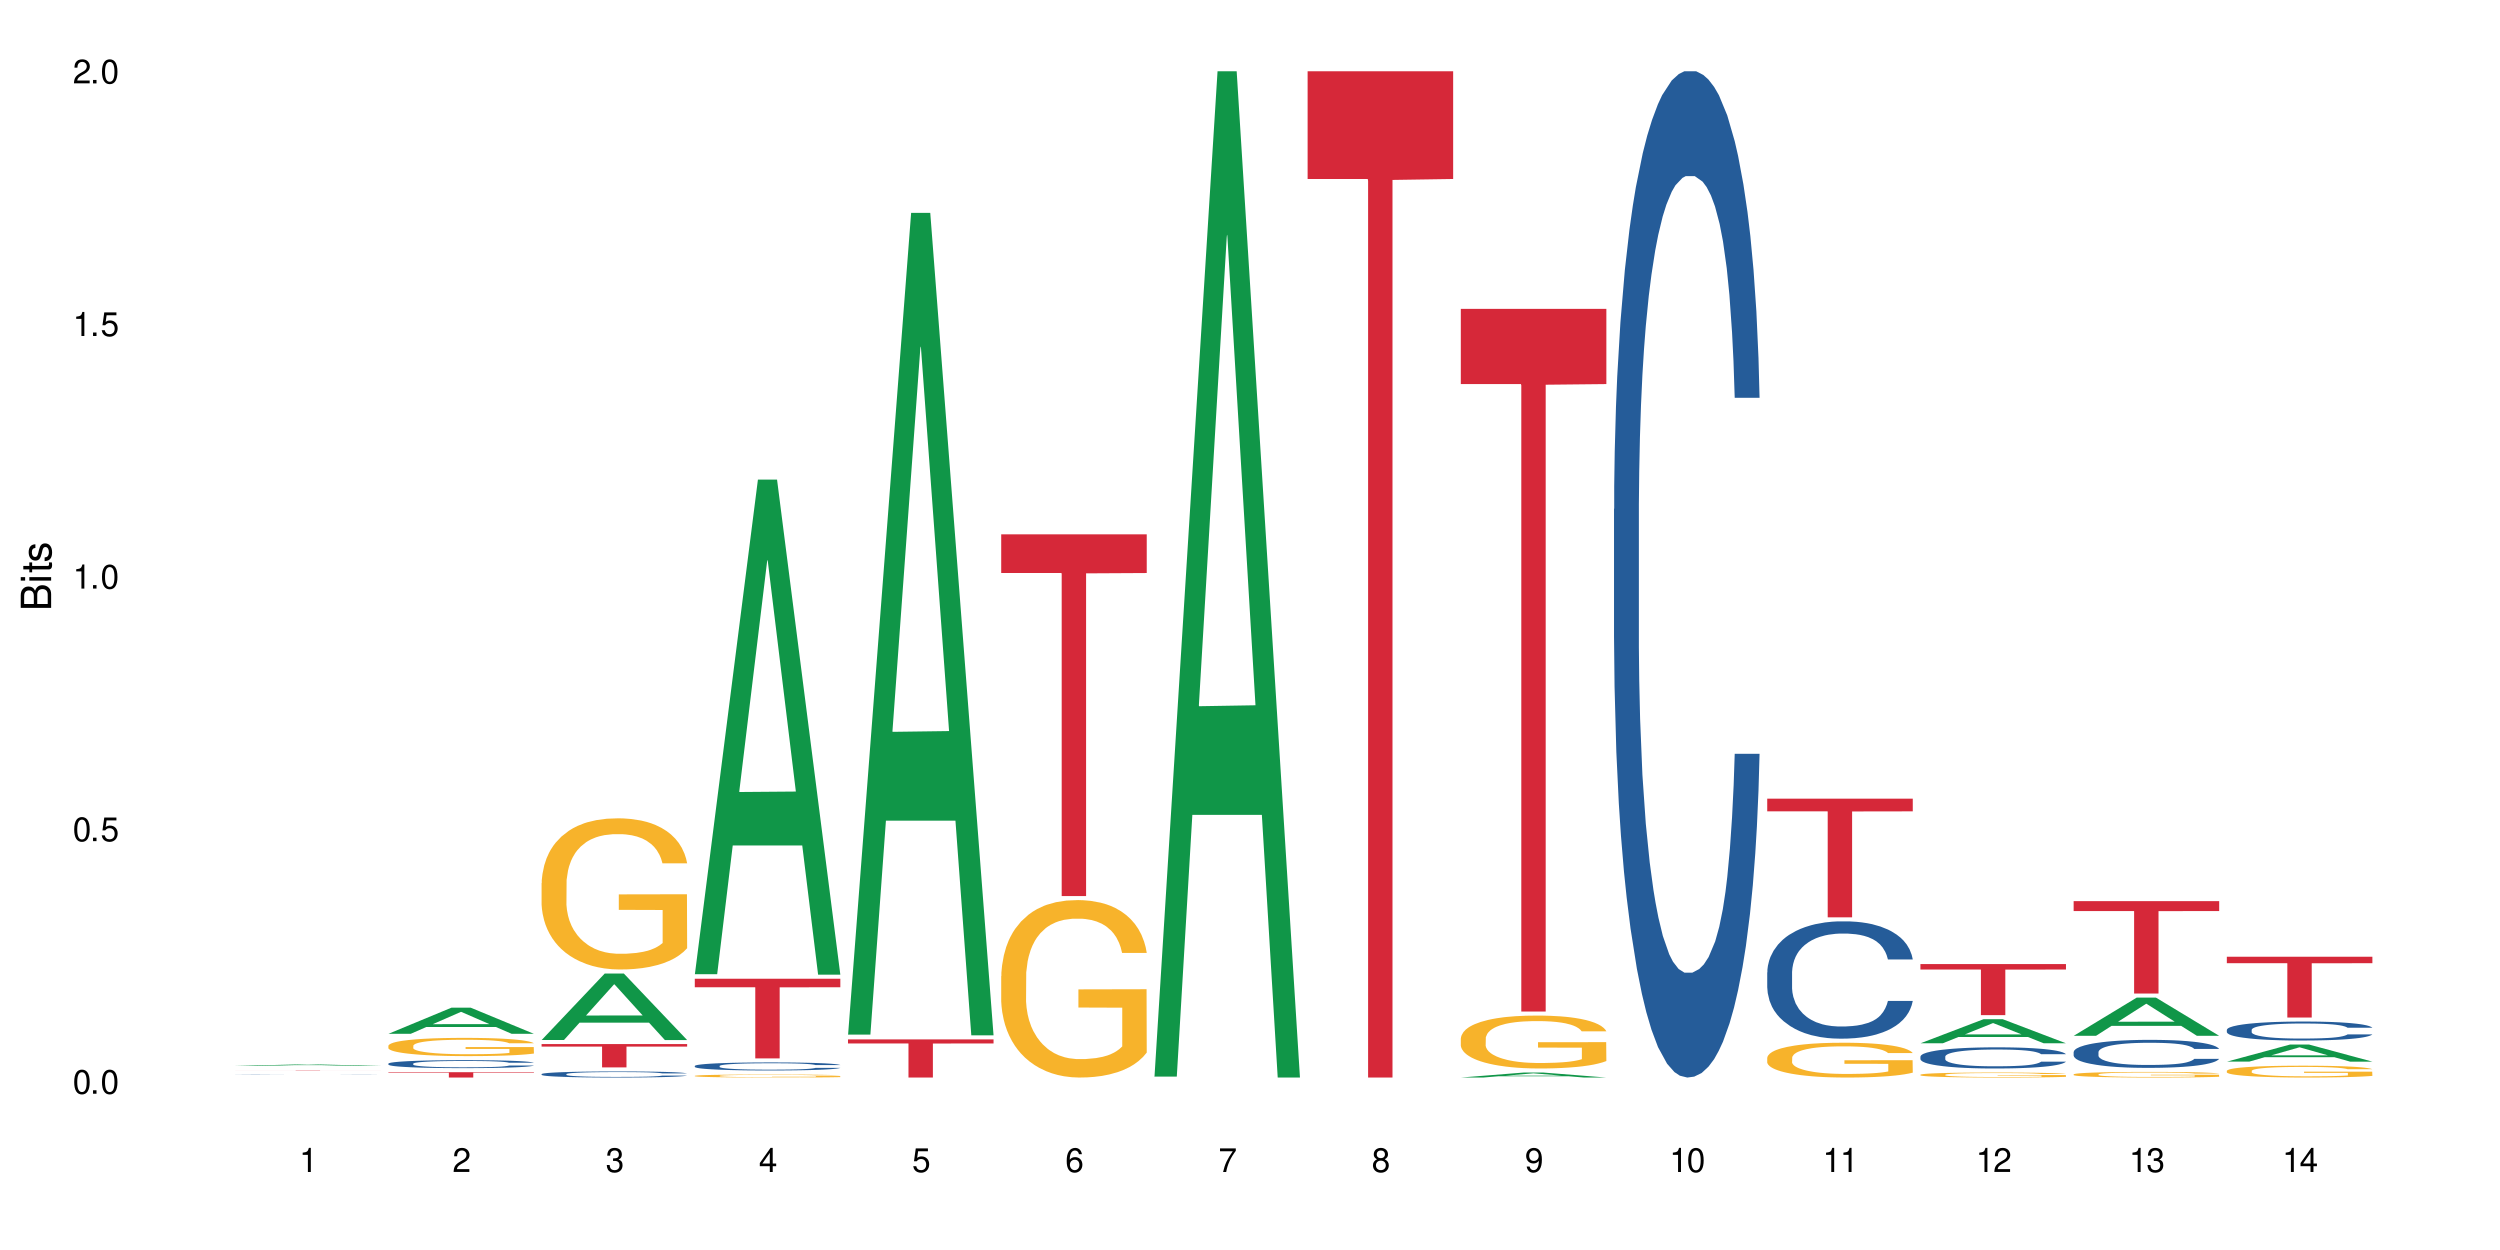 <?xml version="1.0" encoding="UTF-8"?>
<svg xmlns="http://www.w3.org/2000/svg" xmlns:xlink="http://www.w3.org/1999/xlink" width="720" height="360" viewBox="0 0 720 360">
<defs>
<g>
<g id="glyph-0-0">
</g>
<g id="glyph-0-1">
<path d="M 2.641 -6.938 C 2 -6.938 1.422 -6.656 1.078 -6.172 C 0.641 -5.562 0.406 -4.641 0.406 -3.359 C 0.406 -1.016 1.188 0.219 2.641 0.219 C 4.078 0.219 4.859 -1.016 4.859 -3.297 C 4.859 -4.641 4.656 -5.547 4.203 -6.172 C 3.844 -6.656 3.281 -6.938 2.641 -6.938 Z M 2.641 -6.188 C 3.547 -6.188 4 -5.25 4 -3.375 C 4 -1.406 3.562 -0.484 2.625 -0.484 C 1.734 -0.484 1.281 -1.438 1.281 -3.344 C 1.281 -5.25 1.734 -6.188 2.641 -6.188 Z M 2.641 -6.188 "/>
</g>
<g id="glyph-0-2">
<path d="M 1.828 -1 L 0.828 -1 L 0.828 0 L 1.828 0 Z M 1.828 -1 "/>
</g>
<g id="glyph-0-3">
<path d="M 4.562 -6.797 L 1.062 -6.797 L 0.547 -3.094 L 1.328 -3.094 C 1.719 -3.562 2.047 -3.734 2.578 -3.734 C 3.484 -3.734 4.062 -3.109 4.062 -2.094 C 4.062 -1.125 3.484 -0.531 2.578 -0.531 C 1.828 -0.531 1.375 -0.906 1.188 -1.672 L 0.328 -1.672 C 0.453 -1.109 0.547 -0.844 0.75 -0.594 C 1.125 -0.078 1.828 0.219 2.594 0.219 C 3.969 0.219 4.922 -0.781 4.922 -2.219 C 4.922 -3.562 4.031 -4.484 2.719 -4.484 C 2.25 -4.484 1.859 -4.359 1.469 -4.062 L 1.734 -5.969 L 4.562 -5.969 Z M 4.562 -6.797 "/>
</g>
<g id="glyph-0-4">
<path d="M 2.484 -4.938 L 2.484 0 L 3.328 0 L 3.328 -6.938 L 2.766 -6.938 C 2.469 -5.875 2.281 -5.734 0.984 -5.562 L 0.984 -4.938 Z M 2.484 -4.938 "/>
</g>
<g id="glyph-0-5">
<path d="M 4.859 -0.828 L 1.281 -0.828 C 1.359 -1.406 1.672 -1.781 2.5 -2.281 L 3.469 -2.828 C 4.406 -3.344 4.906 -4.062 4.906 -4.906 C 4.906 -5.484 4.672 -6.031 4.266 -6.406 C 3.859 -6.766 3.375 -6.938 2.719 -6.938 C 1.859 -6.938 1.219 -6.625 0.844 -6.031 C 0.609 -5.672 0.5 -5.234 0.484 -4.531 L 1.328 -4.531 C 1.359 -5.016 1.406 -5.281 1.531 -5.516 C 1.75 -5.938 2.188 -6.203 2.703 -6.203 C 3.469 -6.203 4.031 -5.641 4.031 -4.891 C 4.031 -4.344 3.719 -3.859 3.125 -3.516 L 2.234 -3 C 0.812 -2.172 0.406 -1.531 0.328 -0.016 L 4.859 -0.016 Z M 4.859 -0.828 "/>
</g>
<g id="glyph-0-6">
<path d="M 2.125 -3.188 L 2.578 -3.188 C 3.5 -3.188 3.984 -2.766 3.984 -1.922 C 3.984 -1.062 3.469 -0.531 2.594 -0.531 C 1.656 -0.531 1.203 -1 1.156 -2.016 L 0.312 -2.016 C 0.344 -1.453 0.438 -1.094 0.609 -0.781 C 0.953 -0.109 1.625 0.219 2.547 0.219 C 3.953 0.219 4.859 -0.625 4.859 -1.938 C 4.859 -2.828 4.516 -3.297 3.703 -3.594 C 4.344 -3.844 4.656 -4.328 4.656 -5.031 C 4.656 -6.219 3.875 -6.938 2.578 -6.938 C 1.203 -6.938 0.484 -6.172 0.453 -4.703 L 1.297 -4.703 C 1.312 -5.125 1.344 -5.359 1.453 -5.578 C 1.641 -5.969 2.062 -6.203 2.594 -6.203 C 3.344 -6.203 3.797 -5.75 3.797 -5 C 3.797 -4.516 3.609 -4.219 3.25 -4.047 C 3.016 -3.953 2.703 -3.922 2.125 -3.906 Z M 2.125 -3.188 "/>
</g>
<g id="glyph-0-7">
<path d="M 3.141 -1.672 L 3.141 0 L 3.984 0 L 3.984 -1.672 L 4.984 -1.672 L 4.984 -2.438 L 3.984 -2.438 L 3.984 -6.938 L 3.359 -6.938 L 0.266 -2.578 L 0.266 -1.672 Z M 3.141 -2.438 L 1 -2.438 L 3.141 -5.5 Z M 3.141 -2.438 "/>
</g>
<g id="glyph-0-8">
<path d="M 4.781 -5.125 C 4.609 -6.266 3.891 -6.938 2.844 -6.938 C 2.094 -6.938 1.422 -6.578 1.031 -5.953 C 0.594 -5.266 0.406 -4.422 0.406 -3.172 C 0.406 -2 0.578 -1.25 0.984 -0.641 C 1.359 -0.078 1.953 0.219 2.703 0.219 C 3.984 0.219 4.922 -0.75 4.922 -2.094 C 4.922 -3.375 4.062 -4.281 2.844 -4.281 C 2.172 -4.281 1.641 -4.031 1.281 -3.516 C 1.281 -5.234 1.828 -6.188 2.797 -6.188 C 3.391 -6.188 3.797 -5.797 3.938 -5.125 Z M 2.734 -3.531 C 3.547 -3.531 4.062 -2.953 4.062 -2.031 C 4.062 -1.156 3.484 -0.531 2.703 -0.531 C 1.922 -0.531 1.328 -1.188 1.328 -2.078 C 1.328 -2.938 1.906 -3.531 2.734 -3.531 Z M 2.734 -3.531 "/>
</g>
<g id="glyph-0-9">
<path d="M 4.984 -6.797 L 0.438 -6.797 L 0.438 -5.969 L 4.109 -5.969 C 2.5 -3.656 1.828 -2.234 1.328 0 L 2.219 0 C 2.594 -2.172 3.453 -4.047 4.984 -6.094 Z M 4.984 -6.797 "/>
</g>
<g id="glyph-0-10">
<path d="M 3.75 -3.656 C 4.469 -4.094 4.688 -4.438 4.688 -5.078 C 4.688 -6.172 3.844 -6.938 2.641 -6.938 C 1.438 -6.938 0.594 -6.172 0.594 -5.094 C 0.594 -4.438 0.812 -4.094 1.516 -3.656 C 0.734 -3.266 0.359 -2.703 0.359 -1.922 C 0.359 -0.656 1.281 0.219 2.641 0.219 C 3.984 0.219 4.922 -0.656 4.922 -1.922 C 4.922 -2.703 4.531 -3.266 3.75 -3.656 Z M 2.641 -6.188 C 3.359 -6.188 3.812 -5.75 3.812 -5.062 C 3.812 -4.406 3.344 -3.984 2.641 -3.984 C 1.922 -3.984 1.453 -4.406 1.453 -5.078 C 1.453 -5.75 1.922 -6.188 2.641 -6.188 Z M 2.641 -3.266 C 3.484 -3.266 4.062 -2.719 4.062 -1.906 C 4.062 -1.078 3.484 -0.531 2.625 -0.531 C 1.797 -0.531 1.219 -1.094 1.219 -1.906 C 1.219 -2.719 1.781 -3.266 2.641 -3.266 Z M 2.641 -3.266 "/>
</g>
<g id="glyph-0-11">
<path d="M 0.516 -1.578 C 0.672 -0.453 1.406 0.219 2.438 0.219 C 3.188 0.219 3.859 -0.141 4.266 -0.766 C 4.688 -1.453 4.891 -2.297 4.891 -3.547 C 4.891 -4.719 4.703 -5.453 4.312 -6.078 C 3.938 -6.641 3.344 -6.938 2.594 -6.938 C 1.297 -6.938 0.359 -5.969 0.359 -4.625 C 0.359 -3.344 1.234 -2.453 2.453 -2.453 C 3.094 -2.453 3.578 -2.672 4.016 -3.203 C 4 -1.484 3.469 -0.531 2.5 -0.531 C 1.906 -0.531 1.484 -0.906 1.359 -1.578 Z M 2.578 -6.203 C 3.375 -6.203 3.969 -5.531 3.969 -4.641 C 3.969 -3.797 3.391 -3.188 2.547 -3.188 C 1.734 -3.188 1.234 -3.766 1.234 -4.688 C 1.234 -5.562 1.797 -6.203 2.578 -6.203 Z M 2.578 -6.203 "/>
</g>
<g id="glyph-1-0">
</g>
<g id="glyph-1-1">
<path d="M 0 -0.953 L 0 -4.891 C 0 -5.719 -0.234 -6.344 -0.734 -6.797 C -1.188 -7.234 -1.812 -7.469 -2.5 -7.469 C -3.547 -7.469 -4.188 -7 -4.625 -5.875 C -4.984 -6.688 -5.625 -7.094 -6.531 -7.094 C -7.172 -7.094 -7.734 -6.859 -8.141 -6.391 C -8.562 -5.922 -8.75 -5.344 -8.75 -4.5 L -8.75 -0.953 Z M -4.984 -2.062 L -7.766 -2.062 L -7.766 -4.219 C -7.766 -4.844 -7.688 -5.203 -7.453 -5.5 C -7.219 -5.812 -6.859 -5.969 -6.375 -5.969 C -5.891 -5.969 -5.531 -5.812 -5.297 -5.5 C -5.062 -5.203 -4.984 -4.844 -4.984 -4.219 Z M -0.984 -2.062 L -4 -2.062 L -4 -4.781 C -4 -5.766 -3.438 -6.359 -2.484 -6.359 C -1.547 -6.359 -0.984 -5.766 -0.984 -4.781 Z M -0.984 -2.062 "/>
</g>
<g id="glyph-1-2">
<path d="M -6.281 -1.797 L -6.281 -0.797 L 0 -0.797 L 0 -1.797 Z M -8.75 -1.797 L -8.75 -0.797 L -7.484 -0.797 L -7.484 -1.797 Z M -8.75 -1.797 "/>
</g>
<g id="glyph-1-3">
<path d="M -6.281 -3.047 L -6.281 -2.016 L -8.016 -2.016 L -8.016 -1.016 L -6.281 -1.016 L -6.281 -0.172 L -5.469 -0.172 L -5.469 -1.016 L -0.719 -1.016 C -0.078 -1.016 0.281 -1.453 0.281 -2.234 C 0.281 -2.5 0.25 -2.719 0.188 -3.047 L -0.641 -3.047 C -0.609 -2.906 -0.594 -2.766 -0.594 -2.562 C -0.594 -2.141 -0.719 -2.016 -1.156 -2.016 L -5.469 -2.016 L -5.469 -3.047 Z M -6.281 -3.047 "/>
</g>
<g id="glyph-1-4">
<path d="M -4.531 -5.25 C -5.766 -5.25 -6.469 -4.422 -6.469 -2.969 C -6.469 -1.516 -5.719 -0.562 -4.547 -0.562 C -3.562 -0.562 -3.094 -1.062 -2.734 -2.562 L -2.516 -3.484 C -2.344 -4.188 -2.094 -4.469 -1.641 -4.469 C -1.047 -4.469 -0.641 -3.875 -0.641 -3 C -0.641 -2.453 -0.797 -2 -1.062 -1.75 C -1.25 -1.594 -1.422 -1.531 -1.875 -1.469 L -1.875 -0.406 C -0.422 -0.453 0.281 -1.266 0.281 -2.922 C 0.281 -4.5 -0.5 -5.516 -1.719 -5.516 C -2.656 -5.516 -3.172 -4.984 -3.469 -3.734 L -3.703 -2.766 C -3.891 -1.953 -4.156 -1.609 -4.594 -1.609 C -5.188 -1.609 -5.547 -2.125 -5.547 -2.938 C -5.547 -3.75 -5.203 -4.172 -4.531 -4.203 Z M -4.531 -5.25 "/>
</g>
</g>
</defs>
<rect x="-72" y="-36" width="864" height="432" fill="rgb(100%, 100%, 100%)" fill-opacity="1"/>
<path fill-rule="nonzero" fill="rgb(6.275%, 58.824%, 28.235%)" fill-opacity="1" d="M 67.73 307 L 67.777 307 L 85.914 306.547 L 91.422 306.547 L 109.648 307 L 103.242 307 L 98.676 306.883 L 78.656 306.883 L 74.18 307 L 67.73 307 L 80.582 306.832 L 96.84 306.832 L 88.734 306.621 L 88.555 306.621 L 80.539 306.832 L 80.582 306.832 Z M 67.73 307 "/>
<path fill-rule="nonzero" fill="rgb(14.51%, 36.078%, 60%)" fill-opacity="1" d="M 67.73 309.434 L 67.781 309.434 L 67.934 309.43 L 68.293 309.43 L 68.652 309.426 L 69.57 309.422 L 70.848 309.418 L 72.18 309.418 L 73.148 309.414 L 76.012 309.414 L 77.289 309.41 L 81.582 309.41 L 84.344 309.406 L 96.562 309.406 L 97.941 309.41 L 102.492 309.41 L 103.461 309.414 L 106.172 309.414 L 106.988 309.418 L 107.91 309.418 L 108.727 309.422 L 109.34 309.426 L 109.648 309.426 L 102.133 309.426 L 101.723 309.422 L 100.957 309.422 L 100.191 309.418 L 98.145 309.418 L 96.816 309.414 L 82.812 309.414 L 81.738 309.418 L 78.516 309.418 L 77.75 309.422 L 76.883 309.422 L 76.371 309.426 L 75.91 309.426 L 75.5 309.43 L 75.195 309.43 L 74.988 309.434 L 74.887 309.434 L 74.887 309.441 L 74.988 309.445 L 75.246 309.449 L 75.91 309.453 L 76.883 309.453 L 78.004 309.457 L 79.078 309.457 L 79.691 309.461 L 83.629 309.461 L 84.703 309.465 L 93.598 309.465 L 94.977 309.461 L 99.066 309.461 L 99.832 309.457 L 101.109 309.457 L 101.723 309.453 L 102.184 309.453 L 102.492 309.449 L 109.648 309.449 L 109.34 309.453 L 108.883 309.453 L 108.422 309.457 L 107.707 309.457 L 106.887 309.461 L 105.711 309.461 L 104.742 309.465 L 102.285 309.465 L 101.008 309.469 L 78.516 309.469 L 77.035 309.465 L 74.324 309.465 L 72.484 309.461 L 71.359 309.457 L 69.723 309.457 L 69.109 309.453 L 68.395 309.449 L 67.883 309.445 L 67.73 309.441 Z M 67.73 309.434 "/>
<path fill-rule="nonzero" fill="rgb(83.922%, 15.686%, 22.353%)" fill-opacity="1" d="M 67.73 308.164 L 109.648 308.164 L 109.648 308.172 L 92.18 308.172 L 92.18 308.242 L 85.148 308.242 L 85.148 308.172 L 67.73 308.172 Z M 67.73 308.164 "/>
<path fill-rule="nonzero" fill="rgb(6.275%, 58.824%, 28.235%)" fill-opacity="1" d="M 111.855 297.734 L 111.898 297.727 L 130.035 290.203 L 135.543 290.203 L 153.77 297.742 L 147.367 297.742 L 142.801 295.773 L 122.781 295.773 L 118.301 297.734 L 111.855 297.734 L 124.707 294.961 L 140.961 294.953 L 132.855 291.434 L 132.766 291.426 L 132.68 291.449 L 124.66 294.953 L 124.707 294.961 Z M 111.855 297.734 "/>
<path fill-rule="nonzero" fill="rgb(14.51%, 36.078%, 60%)" fill-opacity="1" d="M 111.855 306.324 L 111.906 306.324 L 111.906 306.273 L 112.059 306.191 L 112.418 306.09 L 112.773 306.023 L 113.695 305.898 L 114.973 305.777 L 116.301 305.688 L 117.273 305.633 L 118.141 305.59 L 120.137 305.512 L 121.414 305.473 L 122.793 305.438 L 124.48 305.402 L 125.707 305.379 L 128.469 305.348 L 130.512 305.332 L 132.098 305.324 L 135.523 305.324 L 137.566 305.336 L 139.047 305.344 L 140.684 305.363 L 142.066 305.379 L 144.469 305.426 L 146.613 305.484 L 147.586 305.52 L 149.117 305.582 L 150.293 305.648 L 151.113 305.703 L 152.031 305.777 L 152.852 305.875 L 153.465 305.98 L 153.77 306.07 L 146.613 306.07 L 146.258 305.988 L 145.848 305.922 L 145.082 305.836 L 144.312 305.773 L 143.242 305.715 L 142.27 305.676 L 140.941 305.633 L 139.766 305.609 L 138.539 305.59 L 137.363 305.578 L 135.113 305.566 L 132.504 305.566 L 131.535 305.57 L 129.539 305.586 L 128.469 305.602 L 126.934 305.629 L 125.859 305.656 L 124.582 305.699 L 123.715 305.734 L 122.641 305.789 L 121.875 305.836 L 121.004 305.906 L 120.492 305.961 L 120.031 306.02 L 119.625 306.086 L 119.316 306.16 L 119.113 306.238 L 119.012 306.312 L 119.012 306.641 L 119.113 306.715 L 119.367 306.805 L 120.031 306.93 L 121.004 307.043 L 122.129 307.129 L 123.203 307.195 L 123.816 307.223 L 124.633 307.258 L 125.91 307.297 L 127.75 307.34 L 128.824 307.355 L 130.461 307.375 L 132.148 307.383 L 134.398 307.383 L 136.391 307.375 L 137.719 307.363 L 139.102 307.348 L 140.992 307.312 L 142.168 307.277 L 143.188 307.238 L 143.957 307.199 L 144.469 307.164 L 145.234 307.098 L 145.848 307.027 L 146.309 306.953 L 146.613 306.883 L 153.77 306.883 L 153.465 306.969 L 153.004 307.047 L 152.543 307.109 L 151.828 307.184 L 151.012 307.25 L 149.836 307.32 L 148.863 307.371 L 147.586 307.422 L 146.41 307.461 L 145.133 307.496 L 143.242 307.539 L 142.012 307.562 L 140.684 307.578 L 139.102 307.598 L 137.105 307.609 L 134.961 307.621 L 132.965 307.621 L 130.82 307.617 L 129.234 307.609 L 127.137 307.59 L 124.531 307.551 L 122.641 307.512 L 121.156 307.473 L 119.879 307.43 L 118.449 307.375 L 116.609 307.281 L 115.484 307.211 L 114.715 307.152 L 113.848 307.07 L 113.234 306.996 L 112.52 306.879 L 112.008 306.73 L 111.855 306.613 Z M 111.855 306.324 "/>
<path fill-rule="nonzero" fill="rgb(96.863%, 70.196%, 16.863%)" fill-opacity="1" d="M 111.855 301.156 L 111.906 301.152 L 111.906 301.055 L 112.109 300.84 L 112.621 300.543 L 113.285 300.297 L 114 300.105 L 114.461 300.004 L 115.227 299.859 L 115.891 299.754 L 117.578 299.539 L 119.727 299.336 L 120.902 299.25 L 122.23 299.168 L 124.121 299.078 L 124.992 299.043 L 127.648 298.969 L 130.664 298.918 L 133.988 298.906 L 135.523 298.91 L 137.617 298.93 L 140.48 298.98 L 142.117 299.031 L 143.395 299.078 L 144.723 299.141 L 146.359 299.238 L 147.891 299.352 L 149.117 299.469 L 150.348 299.609 L 151.367 299.766 L 152.238 299.934 L 153.004 300.133 L 153.465 300.301 L 153.77 300.469 L 146.664 300.469 L 146.258 300.301 L 145.797 300.172 L 145.031 300.016 L 144.262 299.898 L 143.496 299.809 L 142.066 299.684 L 140.84 299.605 L 139.305 299.539 L 137.82 299.496 L 136.137 299.469 L 135.113 299.457 L 132.402 299.457 L 129.949 299.492 L 128.52 299.531 L 127.496 299.566 L 126.066 299.641 L 125.195 299.699 L 124.684 299.734 L 123.152 299.883 L 122.129 300.02 L 121.566 300.109 L 120.852 300.254 L 120.34 300.383 L 119.777 300.574 L 119.469 300.719 L 119.062 301.047 L 119.012 301.91 L 119.164 302.094 L 119.469 302.289 L 119.879 302.461 L 120.492 302.645 L 121.105 302.785 L 122.18 302.973 L 123.102 303.098 L 123.816 303.18 L 125.195 303.309 L 125.758 303.352 L 127.086 303.438 L 128.469 303.504 L 130.152 303.562 L 131.434 303.59 L 133.477 303.613 L 136.082 303.613 L 139.152 303.586 L 141.094 303.547 L 142.422 303.508 L 143.293 303.477 L 144.363 303.422 L 145.133 303.375 L 145.848 303.32 L 146.715 303.238 L 146.715 302.094 L 134.09 302.09 L 134.09 301.551 L 153.719 301.547 L 153.77 303.422 L 152.699 303.551 L 151.367 303.676 L 150.09 303.773 L 148.762 303.855 L 146.871 303.945 L 145.336 304.004 L 142.984 304.07 L 140.84 304.113 L 138.59 304.145 L 136.594 304.156 L 134.242 304.16 L 132.148 304.152 L 129.898 304.125 L 128.109 304.086 L 126.473 304.035 L 124.84 303.977 L 122.793 303.875 L 121.465 303.793 L 120.082 303.691 L 118.703 303.57 L 117.477 303.441 L 116.66 303.34 L 115.84 303.227 L 114.973 303.082 L 114.152 302.918 L 113.539 302.77 L 112.98 302.602 L 112.57 302.441 L 112.16 302.227 L 111.957 302.055 L 111.855 301.906 Z M 111.855 301.156 "/>
<path fill-rule="nonzero" fill="rgb(83.922%, 15.686%, 22.353%)" fill-opacity="1" d="M 111.855 308.785 L 153.77 308.785 L 153.77 308.949 L 136.301 308.953 L 136.301 310.332 L 129.273 310.332 L 129.273 308.953 L 129.172 308.949 L 111.855 308.949 Z M 111.855 308.785 "/>
<path fill-rule="nonzero" fill="rgb(6.275%, 58.824%, 28.235%)" fill-opacity="1" d="M 155.977 299.52 L 156.023 299.5 L 174.16 280.379 L 179.668 280.379 L 197.895 299.535 L 191.488 299.535 L 186.922 294.535 L 166.902 294.535 L 162.426 299.52 L 155.977 299.52 L 168.828 292.469 L 185.086 292.449 L 176.98 283.508 L 176.891 283.492 L 176.801 283.547 L 168.785 292.449 L 168.828 292.469 Z M 155.977 299.52 "/>
<path fill-rule="nonzero" fill="rgb(14.51%, 36.078%, 60%)" fill-opacity="1" d="M 155.977 309.34 L 156.027 309.34 L 156.027 309.301 L 156.18 309.238 L 156.539 309.16 L 156.898 309.109 L 157.816 309.012 L 159.094 308.922 L 160.426 308.852 L 161.395 308.809 L 162.266 308.777 L 164.258 308.719 L 165.535 308.688 L 166.918 308.66 L 168.602 308.633 L 169.828 308.617 L 172.59 308.59 L 174.637 308.578 L 176.219 308.574 L 179.645 308.574 L 181.688 308.582 L 183.172 308.59 L 184.809 308.602 L 186.188 308.617 L 188.59 308.652 L 190.738 308.695 L 191.707 308.723 L 193.242 308.773 L 194.418 308.82 L 195.234 308.863 L 196.156 308.922 L 196.973 308.996 L 197.586 309.078 L 197.895 309.145 L 190.738 309.145 L 190.379 309.082 L 189.969 309.031 L 189.203 308.965 L 188.438 308.918 L 187.363 308.871 L 186.391 308.84 L 185.062 308.812 L 183.887 308.793 L 182.66 308.777 L 181.484 308.77 L 179.234 308.758 L 176.629 308.758 L 175.656 308.762 L 173.664 308.773 L 172.59 308.785 L 171.059 308.809 L 169.984 308.828 L 168.707 308.859 L 167.836 308.887 L 166.762 308.93 L 165.996 308.969 L 165.129 309.02 L 164.617 309.059 L 164.156 309.105 L 163.746 309.16 L 163.441 309.215 L 163.234 309.273 L 163.133 309.332 L 163.133 309.582 L 163.234 309.637 L 163.492 309.707 L 164.156 309.805 L 165.129 309.891 L 166.25 309.957 L 167.324 310.004 L 167.938 310.027 L 168.758 310.055 L 170.035 310.086 L 171.875 310.117 L 172.949 310.129 L 174.582 310.145 L 176.27 310.148 L 178.52 310.148 L 180.512 310.145 L 181.844 310.137 L 183.223 310.121 L 185.113 310.094 L 186.289 310.07 L 187.312 310.039 L 188.078 310.008 L 188.59 309.98 L 189.355 309.934 L 189.969 309.879 L 190.43 309.82 L 190.738 309.766 L 197.895 309.766 L 197.586 309.832 L 197.129 309.895 L 196.668 309.941 L 195.953 309.996 L 195.133 310.047 L 193.957 310.102 L 192.988 310.141 L 191.707 310.18 L 190.531 310.211 L 189.254 310.238 L 187.363 310.27 L 186.137 310.285 L 184.809 310.301 L 183.223 310.312 L 181.23 310.324 L 179.082 310.332 L 177.09 310.332 L 174.941 310.328 L 173.355 310.324 L 171.262 310.309 L 168.652 310.281 L 166.762 310.25 L 165.281 310.219 L 164.004 310.188 L 162.57 310.145 L 160.73 310.07 L 159.605 310.02 L 158.84 309.973 L 157.969 309.91 L 157.355 309.855 L 156.641 309.766 L 156.129 309.648 L 155.977 309.562 Z M 155.977 309.34 "/>
<path fill-rule="nonzero" fill="rgb(96.863%, 70.196%, 16.863%)" fill-opacity="1" d="M 155.977 254.324 L 156.027 254.281 L 156.027 253.488 L 156.234 251.699 L 156.742 249.234 L 157.41 247.203 L 158.125 245.613 L 158.582 244.777 L 159.352 243.586 L 160.016 242.711 L 161.703 240.922 L 163.848 239.25 L 165.023 238.535 L 166.355 237.859 L 168.246 237.105 L 169.113 236.824 L 171.773 236.191 L 174.789 235.793 L 178.109 235.672 L 179.645 235.711 L 181.742 235.871 L 184.602 236.309 L 186.238 236.707 L 187.516 237.105 L 188.848 237.621 L 190.48 238.418 L 192.016 239.371 L 193.242 240.324 L 194.469 241.52 L 195.492 242.789 L 196.359 244.184 L 197.129 245.852 L 197.586 247.246 L 197.895 248.637 L 190.789 248.637 L 190.379 247.246 L 189.918 246.172 L 189.152 244.859 L 188.387 243.902 L 187.617 243.148 L 186.188 242.113 L 184.961 241.477 L 183.426 240.922 L 181.945 240.562 L 180.258 240.324 L 179.234 240.246 L 176.527 240.246 L 174.074 240.523 L 172.641 240.844 L 171.617 241.16 L 170.188 241.758 L 169.32 242.234 L 168.809 242.551 L 167.273 243.785 L 166.25 244.898 L 165.688 245.652 L 164.973 246.848 L 164.461 247.922 L 163.898 249.512 L 163.594 250.703 L 163.184 253.406 L 163.133 260.566 L 163.285 262.078 L 163.594 263.707 L 164.004 265.141 L 164.617 266.648 L 165.23 267.805 L 166.305 269.355 L 167.223 270.387 L 167.938 271.062 L 169.32 272.137 L 169.883 272.496 L 171.211 273.211 L 172.59 273.77 L 174.277 274.246 L 175.555 274.484 L 177.602 274.684 L 180.207 274.684 L 183.273 274.445 L 185.215 274.125 L 186.547 273.809 L 187.414 273.527 L 188.488 273.09 L 189.254 272.695 L 189.969 272.258 L 190.84 271.582 L 190.84 262.078 L 178.215 262.035 L 178.215 257.582 L 197.844 257.543 L 197.895 273.09 L 196.82 274.164 L 195.492 275.199 L 194.215 275.996 L 192.883 276.672 L 190.992 277.426 L 189.461 277.902 L 187.109 278.461 L 184.961 278.816 L 182.711 279.055 L 180.719 279.176 L 178.367 279.215 L 176.27 279.137 L 174.023 278.898 L 172.234 278.578 L 170.598 278.184 L 168.961 277.664 L 166.918 276.828 L 165.586 276.152 L 164.207 275.32 L 162.828 274.324 L 161.602 273.25 L 160.781 272.414 L 159.965 271.461 L 159.094 270.27 L 158.277 268.918 L 157.664 267.684 L 157.102 266.293 L 156.691 264.98 L 156.285 263.191 L 156.078 261.758 L 155.977 260.527 Z M 155.977 254.324 "/>
<path fill-rule="nonzero" fill="rgb(83.922%, 15.686%, 22.353%)" fill-opacity="1" d="M 155.977 300.699 L 197.895 300.699 L 197.895 301.418 L 180.426 301.426 L 180.426 307.41 L 173.395 307.41 L 173.395 301.43 L 173.293 301.418 L 155.977 301.418 Z M 155.977 300.699 "/>
<path fill-rule="nonzero" fill="rgb(6.275%, 58.824%, 28.235%)" fill-opacity="1" d="M 200.102 280.578 L 200.145 280.445 L 218.281 138.133 L 223.789 138.133 L 242.016 280.711 L 235.613 280.711 L 231.047 243.496 L 211.027 243.496 L 206.547 280.578 L 200.102 280.578 L 212.953 228.098 L 229.207 227.965 L 221.102 161.43 L 221.012 161.293 L 220.926 161.695 L 212.906 227.965 L 212.953 228.098 Z M 200.102 280.578 "/>
<path fill-rule="nonzero" fill="rgb(14.51%, 36.078%, 60%)" fill-opacity="1" d="M 200.102 306.988 L 200.152 306.988 L 200.152 306.938 L 200.305 306.855 L 200.664 306.754 L 201.02 306.684 L 201.941 306.559 L 203.219 306.438 L 204.547 306.344 L 205.52 306.289 L 206.387 306.246 L 208.383 306.168 L 209.66 306.129 L 211.039 306.09 L 212.727 306.055 L 213.953 306.035 L 216.715 306 L 218.758 305.984 L 220.344 305.98 L 223.77 305.98 L 225.812 305.988 L 227.293 305.996 L 228.93 306.016 L 230.312 306.035 L 232.715 306.082 L 234.859 306.141 L 235.832 306.176 L 237.363 306.238 L 238.539 306.305 L 239.359 306.359 L 240.277 306.438 L 241.098 306.531 L 241.711 306.641 L 242.016 306.73 L 234.859 306.73 L 234.504 306.648 L 234.094 306.582 L 233.328 306.496 L 232.559 306.434 L 231.488 306.371 L 230.516 306.332 L 229.188 306.289 L 228.012 306.266 L 226.785 306.246 L 225.609 306.234 L 223.359 306.223 L 220.75 306.223 L 219.781 306.227 L 217.785 306.242 L 216.715 306.258 L 215.18 306.285 L 214.105 306.312 L 212.828 306.355 L 211.961 306.391 L 210.887 306.449 L 210.117 306.496 L 209.25 306.566 L 208.738 306.621 L 208.277 306.68 L 207.871 306.75 L 207.562 306.824 L 207.359 306.902 L 207.258 306.977 L 207.258 307.309 L 207.359 307.383 L 207.613 307.473 L 208.277 307.602 L 209.25 307.715 L 210.375 307.805 L 211.449 307.867 L 212.062 307.898 L 212.879 307.93 L 214.156 307.973 L 215.996 308.016 L 217.07 308.031 L 218.707 308.051 L 220.395 308.059 L 222.645 308.059 L 224.637 308.051 L 225.965 308.039 L 227.348 308.023 L 229.238 307.984 L 230.414 307.953 L 231.434 307.91 L 232.203 307.871 L 232.715 307.836 L 233.48 307.77 L 234.094 307.699 L 234.555 307.625 L 234.859 307.555 L 242.016 307.555 L 241.711 307.637 L 241.25 307.719 L 240.789 307.781 L 240.074 307.855 L 239.258 307.922 L 238.082 307.996 L 237.109 308.047 L 235.832 308.098 L 234.656 308.137 L 233.379 308.176 L 231.488 308.219 L 230.258 308.238 L 228.93 308.258 L 227.348 308.273 L 225.352 308.289 L 223.207 308.297 L 221.211 308.301 L 219.066 308.297 L 217.48 308.285 L 215.383 308.27 L 212.777 308.23 L 210.887 308.188 L 209.402 308.148 L 208.125 308.105 L 206.695 308.051 L 204.855 307.957 L 203.73 307.883 L 202.961 307.824 L 202.094 307.742 L 201.48 307.668 L 200.766 307.547 L 200.254 307.398 L 200.102 307.281 Z M 200.102 306.988 "/>
<path fill-rule="nonzero" fill="rgb(96.863%, 70.196%, 16.863%)" fill-opacity="1" d="M 200.102 309.836 L 200.152 309.836 L 200.152 309.82 L 200.355 309.785 L 200.867 309.734 L 201.531 309.695 L 202.246 309.66 L 202.707 309.645 L 203.473 309.621 L 204.137 309.605 L 205.824 309.566 L 207.973 309.535 L 209.148 309.52 L 210.477 309.508 L 212.367 309.492 L 213.238 309.488 L 215.895 309.473 L 218.91 309.465 L 223.77 309.465 L 225.863 309.469 L 228.727 309.477 L 230.363 309.484 L 231.641 309.492 L 232.969 309.504 L 234.605 309.52 L 236.137 309.539 L 237.363 309.555 L 238.594 309.582 L 239.613 309.605 L 240.484 309.633 L 241.25 309.668 L 241.711 309.695 L 242.016 309.723 L 234.91 309.723 L 234.504 309.695 L 234.043 309.672 L 233.277 309.648 L 232.508 309.629 L 231.742 309.613 L 230.312 309.594 L 229.082 309.578 L 227.551 309.566 L 226.066 309.562 L 224.383 309.555 L 220.648 309.555 L 218.195 309.559 L 216.766 309.566 L 215.742 309.574 L 214.312 309.586 L 213.441 309.594 L 212.93 309.602 L 211.398 309.625 L 210.375 309.648 L 209.812 309.664 L 209.098 309.688 L 208.586 309.707 L 208.023 309.738 L 207.715 309.762 L 207.309 309.816 L 207.258 309.961 L 207.41 309.992 L 207.715 310.023 L 208.125 310.051 L 208.738 310.082 L 209.352 310.105 L 210.426 310.137 L 211.348 310.156 L 212.062 310.168 L 213.441 310.191 L 214.004 310.199 L 215.332 310.211 L 216.715 310.223 L 218.398 310.234 L 219.68 310.238 L 221.723 310.242 L 224.328 310.242 L 227.398 310.238 L 229.34 310.23 L 230.668 310.223 L 231.539 310.219 L 232.609 310.211 L 233.379 310.203 L 234.094 310.195 L 234.961 310.18 L 234.961 309.992 L 222.336 309.988 L 222.336 309.902 L 241.965 309.898 L 242.016 310.211 L 240.941 310.23 L 239.613 310.254 L 238.336 310.27 L 237.008 310.281 L 235.117 310.297 L 233.582 310.305 L 231.23 310.316 L 229.082 310.324 L 226.836 310.328 L 224.84 310.332 L 220.395 310.332 L 218.145 310.324 L 216.355 310.32 L 214.719 310.312 L 213.082 310.301 L 211.039 310.285 L 209.711 310.27 L 208.328 310.254 L 206.949 310.234 L 205.723 310.215 L 204.906 310.195 L 204.086 310.176 L 203.219 310.152 L 202.398 310.125 L 201.785 310.102 L 201.223 310.074 L 200.816 310.047 L 200.406 310.012 L 200.203 309.984 L 200.102 309.961 Z M 200.102 309.836 "/>
<path fill-rule="nonzero" fill="rgb(83.922%, 15.686%, 22.353%)" fill-opacity="1" d="M 200.102 281.875 L 242.016 281.875 L 242.016 284.332 L 224.547 284.352 L 224.547 304.816 L 217.52 304.816 L 217.52 284.375 L 217.418 284.332 L 200.102 284.332 Z M 200.102 281.875 "/>
<path fill-rule="nonzero" fill="rgb(6.275%, 58.824%, 28.235%)" fill-opacity="1" d="M 244.223 297.957 L 244.27 297.734 L 262.406 61.309 L 267.914 61.309 L 286.141 298.18 L 279.734 298.18 L 275.168 236.348 L 255.148 236.348 L 250.672 297.957 L 244.223 297.957 L 257.074 210.77 L 273.332 210.547 L 265.227 100.008 L 265.137 99.785 L 265.047 100.453 L 257.031 210.547 L 257.074 210.77 Z M 244.223 297.957 "/>
<path fill-rule="nonzero" fill="rgb(83.922%, 15.686%, 22.353%)" fill-opacity="1" d="M 244.223 299.344 L 286.141 299.344 L 286.141 300.52 L 268.672 300.531 L 268.672 310.332 L 261.641 310.332 L 261.641 300.539 L 261.539 300.52 L 244.223 300.52 Z M 244.223 299.344 "/>
<path fill-rule="nonzero" fill="rgb(96.863%, 70.196%, 16.863%)" fill-opacity="1" d="M 288.348 281.113 L 288.398 281.066 L 288.398 280.133 L 288.602 278.031 L 289.113 275.137 L 289.777 272.758 L 290.492 270.891 L 290.953 269.91 L 291.719 268.512 L 292.383 267.484 L 294.07 265.383 L 296.219 263.422 L 297.395 262.582 L 298.723 261.789 L 300.613 260.902 L 301.484 260.574 L 304.141 259.828 L 307.156 259.363 L 310.48 259.223 L 312.012 259.27 L 314.109 259.453 L 316.973 259.969 L 318.609 260.434 L 319.887 260.902 L 321.215 261.508 L 322.852 262.441 L 324.383 263.562 L 325.609 264.684 L 326.836 266.082 L 327.859 267.578 L 328.73 269.211 L 329.496 271.172 L 329.957 272.805 L 330.262 274.438 L 323.156 274.438 L 322.75 272.805 L 322.289 271.543 L 321.523 270.004 L 320.754 268.883 L 319.988 267.996 L 318.559 266.781 L 317.328 266.035 L 315.797 265.383 L 314.312 264.961 L 312.629 264.684 L 311.605 264.59 L 308.895 264.59 L 306.441 264.914 L 305.012 265.289 L 303.988 265.664 L 302.559 266.363 L 301.688 266.922 L 301.176 267.297 L 299.645 268.742 L 298.621 270.051 L 298.059 270.938 L 297.344 272.336 L 296.832 273.598 L 296.27 275.465 L 295.961 276.863 L 295.555 280.039 L 295.504 288.441 L 295.656 290.215 L 295.961 292.129 L 296.371 293.809 L 296.984 295.582 L 297.598 296.938 L 298.672 298.758 L 299.594 299.969 L 300.309 300.766 L 301.688 302.023 L 302.25 302.445 L 303.578 303.285 L 304.961 303.938 L 306.645 304.496 L 307.926 304.777 L 309.969 305.012 L 312.574 305.012 L 315.645 304.73 L 317.586 304.359 L 318.914 303.984 L 319.785 303.656 L 320.855 303.145 L 321.625 302.676 L 322.34 302.164 L 323.207 301.371 L 323.207 290.215 L 310.582 290.168 L 310.582 284.941 L 330.211 284.895 L 330.262 303.145 L 329.188 304.406 L 327.859 305.617 L 326.582 306.551 L 325.254 307.344 L 323.363 308.23 L 321.828 308.793 L 319.477 309.445 L 317.328 309.867 L 315.082 310.145 L 313.086 310.285 L 310.734 310.332 L 308.641 310.238 L 306.391 309.961 L 304.602 309.586 L 302.965 309.117 L 301.328 308.512 L 299.285 307.531 L 297.957 306.738 L 296.574 305.758 L 295.195 304.59 L 293.969 303.332 L 293.152 302.352 L 292.332 301.23 L 291.465 299.832 L 290.645 298.242 L 290.031 296.797 L 289.469 295.164 L 289.062 293.621 L 288.652 291.523 L 288.449 289.84 L 288.348 288.395 Z M 288.348 281.113 "/>
<path fill-rule="nonzero" fill="rgb(83.922%, 15.686%, 22.353%)" fill-opacity="1" d="M 288.348 153.879 L 330.262 153.879 L 330.262 165.031 L 312.793 165.129 L 312.793 258.059 L 305.766 258.059 L 305.766 165.227 L 305.664 165.031 L 288.348 165.031 Z M 288.348 153.879 "/>
<path fill-rule="nonzero" fill="rgb(6.275%, 58.824%, 28.235%)" fill-opacity="1" d="M 332.469 310.059 L 332.512 309.789 L 350.652 20.527 L 356.16 20.527 L 374.387 310.332 L 367.98 310.332 L 363.414 234.684 L 343.395 234.684 L 338.918 310.059 L 332.469 310.059 L 345.32 203.391 L 361.578 203.117 L 353.473 67.875 L 353.383 67.602 L 353.293 68.418 L 345.277 203.117 L 345.32 203.391 Z M 332.469 310.059 "/>
<path fill-rule="nonzero" fill="rgb(83.922%, 15.686%, 22.353%)" fill-opacity="1" d="M 376.594 20.527 L 418.508 20.527 L 418.508 51.547 L 401.039 51.82 L 401.039 310.332 L 394.012 310.332 L 394.012 52.094 L 393.91 51.547 L 376.594 51.547 Z M 376.594 20.527 "/>
<path fill-rule="nonzero" fill="rgb(6.275%, 58.824%, 28.235%)" fill-opacity="1" d="M 420.715 310.332 L 420.758 310.328 L 438.898 308.887 L 444.406 308.887 L 462.633 310.332 L 456.227 310.332 L 451.66 309.957 L 431.641 309.957 L 427.164 310.332 L 420.715 310.332 L 433.566 309.801 L 449.824 309.797 L 441.719 309.125 L 441.629 309.121 L 441.539 309.125 L 433.523 309.797 L 433.566 309.801 Z M 420.715 310.332 "/>
<path fill-rule="nonzero" fill="rgb(96.863%, 70.196%, 16.863%)" fill-opacity="1" d="M 420.715 299.012 L 420.766 298.996 L 420.766 298.719 L 420.969 298.094 L 421.48 297.23 L 422.145 296.52 L 422.863 295.965 L 423.32 295.672 L 424.09 295.254 L 424.754 294.949 L 426.441 294.32 L 428.586 293.738 L 429.762 293.488 L 431.094 293.25 L 432.984 292.984 L 433.852 292.887 L 436.512 292.664 L 439.527 292.527 L 442.848 292.484 L 444.383 292.5 L 446.477 292.555 L 449.34 292.707 L 450.977 292.848 L 452.254 292.984 L 453.582 293.168 L 455.219 293.445 L 456.754 293.777 L 457.98 294.113 L 459.207 294.531 L 460.23 294.977 L 461.098 295.461 L 461.863 296.047 L 462.324 296.535 L 462.633 297.02 L 455.527 297.02 L 455.117 296.535 L 454.656 296.16 L 453.891 295.699 L 453.125 295.367 L 452.355 295.102 L 450.926 294.738 L 449.699 294.516 L 448.164 294.32 L 446.684 294.195 L 444.996 294.113 L 443.973 294.086 L 441.266 294.086 L 438.812 294.184 L 437.379 294.293 L 436.355 294.406 L 434.926 294.613 L 434.059 294.781 L 433.547 294.891 L 432.012 295.324 L 430.988 295.715 L 430.426 295.977 L 429.711 296.395 L 429.199 296.77 L 428.637 297.328 L 428.332 297.746 L 427.922 298.691 L 427.871 301.195 L 428.023 301.727 L 428.332 302.297 L 428.742 302.797 L 429.355 303.324 L 429.969 303.73 L 431.039 304.273 L 431.961 304.633 L 432.676 304.871 L 434.059 305.246 L 434.617 305.371 L 435.949 305.621 L 437.328 305.816 L 439.016 305.984 L 440.293 306.066 L 442.336 306.137 L 444.945 306.137 L 448.012 306.055 L 449.953 305.941 L 451.285 305.832 L 452.152 305.734 L 453.227 305.578 L 453.992 305.441 L 454.707 305.289 L 455.578 305.051 L 455.578 301.727 L 442.953 301.711 L 442.953 300.152 L 462.582 300.141 L 462.633 305.578 L 461.559 305.957 L 460.23 306.316 L 458.953 306.598 L 457.621 306.832 L 455.73 307.098 L 454.195 307.266 L 451.848 307.457 L 449.699 307.582 L 447.449 307.668 L 445.457 307.711 L 443.105 307.723 L 441.008 307.695 L 438.758 307.613 L 436.969 307.5 L 435.336 307.359 L 433.699 307.18 L 431.652 306.887 L 430.324 306.652 L 428.945 306.359 L 427.566 306.012 L 426.336 305.637 L 425.52 305.344 L 424.703 305.008 L 423.832 304.594 L 423.016 304.117 L 422.402 303.688 L 421.84 303.199 L 421.43 302.742 L 421.023 302.113 L 420.816 301.613 L 420.715 301.184 Z M 420.715 299.012 "/>
<path fill-rule="nonzero" fill="rgb(83.922%, 15.686%, 22.353%)" fill-opacity="1" d="M 420.715 88.949 L 462.633 88.949 L 462.633 110.613 L 445.16 110.801 L 445.16 291.32 L 438.133 291.32 L 438.133 110.992 L 438.031 110.613 L 420.715 110.613 Z M 420.715 88.949 "/>
<path fill-rule="nonzero" fill="rgb(14.51%, 36.078%, 60%)" fill-opacity="1" d="M 464.836 146.621 L 464.891 146.355 L 464.891 140 L 465.043 129.934 L 465.398 117.215 L 465.758 108.477 L 466.68 92.844 L 467.957 77.746 L 469.285 66.09 L 470.258 59.203 L 471.125 53.902 L 473.117 44.102 L 474.398 39.07 L 475.777 34.566 L 477.465 30.062 L 478.691 27.414 L 481.453 23.176 L 483.496 21.32 L 485.082 20.527 L 488.504 20.527 L 490.551 21.586 L 492.031 22.91 L 493.668 25.031 L 495.047 27.414 L 497.453 33.242 L 499.598 40.66 L 500.57 44.898 L 502.102 53.109 L 503.277 61.055 L 504.098 67.945 L 505.016 77.746 L 505.836 89.668 L 506.449 103.176 L 506.754 114.566 L 499.598 114.566 L 499.242 103.973 L 498.832 95.758 L 498.066 84.898 L 497.297 77.215 L 496.223 69.535 L 495.254 64.5 L 493.926 59.469 L 492.75 56.289 L 491.523 53.902 L 490.348 52.316 L 488.098 50.727 L 485.488 50.727 L 484.52 51.254 L 482.523 53.375 L 481.453 55.23 L 479.918 58.938 L 478.844 62.383 L 477.566 67.68 L 476.695 72.184 L 475.625 79.07 L 474.855 85.164 L 473.988 93.906 L 473.477 100.527 L 473.016 107.945 L 472.609 116.688 L 472.301 125.957 L 472.098 135.762 L 471.996 145.297 L 471.996 186.355 L 472.098 195.895 L 472.352 207.02 L 473.016 223.18 L 473.988 237.219 L 475.113 248.344 L 476.188 256.293 L 476.801 260 L 477.617 264.238 L 478.895 269.535 L 480.734 274.836 L 481.809 276.953 L 483.445 279.074 L 485.133 280.133 L 487.383 280.133 L 489.375 279.074 L 490.703 277.75 L 492.082 275.629 L 493.977 271.125 L 495.152 266.887 L 496.172 261.855 L 496.941 256.82 L 497.453 252.582 L 498.219 244.371 L 498.832 235.363 L 499.293 226.094 L 499.598 217.086 L 506.754 217.086 L 506.449 227.684 L 505.988 238.012 L 505.527 245.695 L 504.812 254.969 L 503.996 263.18 L 502.82 272.449 L 501.848 278.543 L 500.57 285.168 L 499.395 290.199 L 498.117 294.703 L 496.223 300 L 494.996 302.648 L 493.668 305.035 L 492.082 307.152 L 490.09 309.008 L 487.941 310.066 L 485.949 310.332 L 483.801 309.801 L 482.219 308.742 L 480.121 306.359 L 477.516 301.59 L 475.625 296.559 L 474.141 291.523 L 472.863 286.227 L 471.434 279.074 L 469.594 267.418 L 468.469 258.41 L 467.699 250.992 L 466.832 240.664 L 466.219 231.391 L 465.504 216.555 L 464.992 197.746 L 464.836 183.18 Z M 464.836 146.621 "/>
<path fill-rule="nonzero" fill="rgb(14.51%, 36.078%, 60%)" fill-opacity="1" d="M 508.961 280.059 L 509.012 280.027 L 509.012 279.285 L 509.164 278.113 L 509.523 276.633 L 509.883 275.613 L 510.801 273.789 L 512.078 272.031 L 513.406 270.672 L 514.379 269.867 L 515.25 269.25 L 517.242 268.109 L 518.52 267.523 L 519.898 266.996 L 521.586 266.473 L 522.812 266.164 L 525.574 265.668 L 527.617 265.453 L 529.203 265.359 L 532.629 265.359 L 534.672 265.484 L 536.156 265.641 L 537.793 265.887 L 539.172 266.164 L 541.574 266.844 L 543.723 267.707 L 544.691 268.203 L 546.227 269.16 L 547.402 270.086 L 548.219 270.887 L 549.141 272.031 L 549.957 273.418 L 550.57 274.996 L 550.879 276.32 L 543.723 276.32 L 543.363 275.086 L 542.953 274.129 L 542.188 272.863 L 541.422 271.969 L 540.348 271.074 L 539.375 270.488 L 538.047 269.898 L 536.871 269.531 L 535.645 269.25 L 534.469 269.066 L 532.219 268.883 L 529.613 268.883 L 528.641 268.941 L 526.648 269.191 L 525.574 269.406 L 524.039 269.84 L 522.969 270.238 L 521.688 270.855 L 520.82 271.383 L 519.746 272.184 L 518.98 272.895 L 518.109 273.914 L 517.602 274.688 L 517.141 275.551 L 516.73 276.57 L 516.426 277.648 L 516.219 278.793 L 516.117 279.902 L 516.117 284.691 L 516.219 285.801 L 516.477 287.098 L 517.141 288.98 L 518.109 290.617 L 519.234 291.914 L 520.309 292.84 L 520.922 293.273 L 521.742 293.766 L 523.02 294.387 L 524.859 295.004 L 525.934 295.25 L 527.566 295.496 L 529.254 295.621 L 531.504 295.621 L 533.496 295.496 L 534.828 295.344 L 536.207 295.094 L 538.098 294.57 L 539.273 294.074 L 540.297 293.488 L 541.062 292.902 L 541.574 292.41 L 542.34 291.453 L 542.953 290.402 L 543.414 289.32 L 543.723 288.27 L 550.879 288.27 L 550.57 289.508 L 550.109 290.711 L 549.652 291.605 L 548.934 292.688 L 548.117 293.645 L 546.941 294.723 L 545.969 295.434 L 544.691 296.207 L 543.516 296.793 L 542.238 297.316 L 540.348 297.938 L 539.121 298.246 L 537.793 298.523 L 536.207 298.77 L 534.215 298.984 L 532.066 299.109 L 530.074 299.141 L 527.926 299.078 L 526.34 298.953 L 524.246 298.676 L 521.637 298.121 L 519.746 297.535 L 518.266 296.949 L 516.988 296.332 L 515.555 295.496 L 513.715 294.137 L 512.59 293.09 L 511.824 292.223 L 510.953 291.02 L 510.34 289.938 L 509.625 288.211 L 509.113 286.016 L 508.961 284.32 Z M 508.961 280.059 "/>
<path fill-rule="nonzero" fill="rgb(96.863%, 70.196%, 16.863%)" fill-opacity="1" d="M 508.961 304.598 L 509.012 304.59 L 509.012 304.406 L 509.215 303.996 L 509.727 303.426 L 510.391 302.961 L 511.109 302.594 L 511.566 302.402 L 512.336 302.125 L 513 301.926 L 514.688 301.512 L 516.832 301.129 L 518.008 300.965 L 519.336 300.809 L 521.23 300.633 L 522.098 300.57 L 524.758 300.422 L 527.773 300.332 L 531.094 300.305 L 532.629 300.312 L 534.723 300.348 L 537.586 300.449 L 539.223 300.543 L 540.5 300.633 L 541.828 300.754 L 543.465 300.938 L 545 301.156 L 546.227 301.375 L 547.453 301.648 L 548.477 301.941 L 549.344 302.266 L 550.109 302.648 L 550.57 302.969 L 550.879 303.289 L 543.773 303.289 L 543.363 302.969 L 542.902 302.723 L 542.137 302.418 L 541.371 302.199 L 540.602 302.027 L 539.172 301.789 L 537.945 301.641 L 536.41 301.512 L 534.93 301.43 L 533.242 301.375 L 532.219 301.355 L 529.512 301.355 L 527.055 301.422 L 525.625 301.496 L 524.602 301.566 L 523.172 301.703 L 522.301 301.816 L 521.793 301.887 L 520.258 302.172 L 519.234 302.43 L 518.672 302.602 L 517.957 302.879 L 517.445 303.125 L 516.883 303.492 L 516.578 303.766 L 516.168 304.387 L 516.117 306.035 L 516.27 306.387 L 516.578 306.762 L 516.988 307.09 L 517.602 307.438 L 518.215 307.703 L 519.285 308.062 L 520.207 308.301 L 520.922 308.453 L 522.301 308.703 L 522.863 308.785 L 524.195 308.949 L 525.574 309.078 L 527.262 309.188 L 528.539 309.242 L 530.582 309.289 L 533.191 309.289 L 536.258 309.234 L 538.199 309.16 L 539.531 309.086 L 540.398 309.023 L 541.473 308.922 L 542.238 308.832 L 542.953 308.73 L 543.824 308.574 L 543.824 306.387 L 531.195 306.375 L 531.195 305.352 L 550.828 305.34 L 550.879 308.922 L 549.805 309.168 L 548.477 309.406 L 547.195 309.59 L 545.867 309.746 L 543.977 309.922 L 542.441 310.031 L 540.09 310.16 L 537.945 310.242 L 535.695 310.297 L 533.703 310.324 L 531.352 310.332 L 529.254 310.312 L 527.004 310.258 L 525.215 310.188 L 523.582 310.094 L 521.945 309.977 L 519.898 309.781 L 518.57 309.629 L 517.191 309.434 L 515.812 309.207 L 514.582 308.957 L 513.766 308.766 L 512.949 308.547 L 512.078 308.273 L 511.262 307.961 L 510.648 307.676 L 510.086 307.355 L 509.676 307.055 L 509.266 306.641 L 509.062 306.312 L 508.961 306.027 Z M 508.961 304.598 "/>
<path fill-rule="nonzero" fill="rgb(83.922%, 15.686%, 22.353%)" fill-opacity="1" d="M 508.961 230.008 L 550.879 230.008 L 550.879 233.668 L 533.406 233.699 L 533.406 264.195 L 526.379 264.195 L 526.379 233.734 L 526.277 233.668 L 508.961 233.668 Z M 508.961 230.008 "/>
<path fill-rule="nonzero" fill="rgb(6.275%, 58.824%, 28.235%)" fill-opacity="1" d="M 553.082 300.465 L 553.129 300.457 L 571.266 293.527 L 576.773 293.527 L 595 300.469 L 588.598 300.469 L 584.027 298.656 L 564.012 298.656 L 559.531 300.465 L 553.082 300.465 L 565.938 297.91 L 582.191 297.902 L 574.086 294.664 L 573.996 294.656 L 573.906 294.676 L 565.891 297.902 L 565.938 297.91 Z M 553.082 300.465 "/>
<path fill-rule="nonzero" fill="rgb(14.51%, 36.078%, 60%)" fill-opacity="1" d="M 553.082 304.285 L 553.137 304.277 L 553.137 304.145 L 553.289 303.934 L 553.645 303.668 L 554.004 303.48 L 554.926 303.152 L 556.203 302.836 L 557.531 302.59 L 558.504 302.445 L 559.371 302.336 L 561.363 302.129 L 562.645 302.023 L 564.023 301.93 L 565.711 301.836 L 566.938 301.777 L 569.695 301.691 L 571.742 301.652 L 573.328 301.633 L 576.75 301.633 L 578.797 301.656 L 580.277 301.684 L 581.914 301.727 L 583.293 301.777 L 585.695 301.902 L 587.844 302.059 L 588.816 302.145 L 590.348 302.32 L 591.523 302.484 L 592.344 302.629 L 593.262 302.836 L 594.082 303.086 L 594.695 303.371 L 595 303.609 L 587.844 303.609 L 587.484 303.387 L 587.078 303.215 L 586.312 302.988 L 585.543 302.824 L 584.469 302.664 L 583.5 302.559 L 582.172 302.453 L 580.996 302.387 L 579.766 302.336 L 578.59 302.301 L 576.344 302.27 L 573.734 302.27 L 572.766 302.281 L 570.77 302.324 L 569.695 302.363 L 568.164 302.441 L 567.09 302.512 L 565.812 302.625 L 564.941 302.719 L 563.871 302.863 L 563.102 302.992 L 562.234 303.176 L 561.723 303.316 L 561.262 303.473 L 560.855 303.656 L 560.547 303.852 L 560.344 304.055 L 560.242 304.258 L 560.242 305.121 L 560.344 305.32 L 560.598 305.555 L 561.262 305.895 L 562.234 306.188 L 563.359 306.422 L 564.434 306.59 L 565.047 306.668 L 565.863 306.758 L 567.141 306.867 L 568.98 306.98 L 570.055 307.023 L 571.691 307.066 L 573.379 307.09 L 575.625 307.09 L 577.621 307.066 L 578.949 307.039 L 580.328 306.996 L 582.223 306.902 L 583.398 306.812 L 584.418 306.707 L 585.188 306.602 L 585.695 306.512 L 586.465 306.34 L 587.078 306.148 L 587.539 305.953 L 587.844 305.766 L 595 305.766 L 594.695 305.988 L 594.234 306.203 L 593.773 306.367 L 593.059 306.562 L 592.242 306.734 L 591.066 306.93 L 590.094 307.059 L 588.816 307.195 L 587.641 307.301 L 586.363 307.398 L 584.469 307.508 L 583.242 307.562 L 581.914 307.613 L 580.328 307.66 L 578.336 307.699 L 576.188 307.719 L 574.195 307.727 L 572.047 307.715 L 570.465 307.691 L 568.367 307.641 L 565.762 307.543 L 563.871 307.438 L 562.387 307.328 L 561.109 307.219 L 559.68 307.066 L 557.836 306.824 L 556.715 306.633 L 555.945 306.477 L 555.078 306.262 L 554.465 306.066 L 553.75 305.754 L 553.238 305.359 L 553.082 305.051 Z M 553.082 304.285 "/>
<path fill-rule="nonzero" fill="rgb(96.863%, 70.196%, 16.863%)" fill-opacity="1" d="M 553.082 309.508 L 553.137 309.508 L 553.137 309.48 L 553.34 309.422 L 553.852 309.34 L 554.516 309.27 L 555.23 309.219 L 555.691 309.191 L 556.457 309.152 L 557.121 309.121 L 558.809 309.062 L 560.957 309.008 L 562.133 308.984 L 563.461 308.961 L 565.352 308.938 L 566.223 308.926 L 568.879 308.906 L 571.895 308.895 L 575.219 308.891 L 576.75 308.891 L 578.848 308.895 L 581.711 308.91 L 583.348 308.922 L 584.625 308.938 L 585.953 308.953 L 587.59 308.98 L 589.121 309.012 L 590.348 309.043 L 591.574 309.082 L 592.598 309.125 L 593.469 309.172 L 594.234 309.227 L 594.695 309.273 L 595 309.32 L 587.895 309.32 L 587.484 309.273 L 587.027 309.238 L 586.258 309.195 L 585.492 309.16 L 584.727 309.137 L 583.293 309.102 L 582.066 309.082 L 580.535 309.062 L 579.051 309.051 L 577.363 309.043 L 576.344 309.039 L 573.633 309.039 L 571.18 309.051 L 569.75 309.059 L 568.727 309.07 L 567.293 309.09 L 566.426 309.105 L 565.914 309.117 L 564.383 309.156 L 563.359 309.195 L 562.797 309.219 L 562.082 309.258 L 561.57 309.297 L 561.008 309.348 L 560.699 309.387 L 560.293 309.477 L 560.242 309.715 L 560.395 309.766 L 560.699 309.816 L 561.109 309.867 L 561.723 309.914 L 562.336 309.953 L 563.41 310.004 L 564.328 310.039 L 565.047 310.062 L 566.426 310.098 L 566.988 310.109 L 568.316 310.133 L 569.695 310.152 L 571.383 310.168 L 572.66 310.176 L 574.707 310.184 L 577.312 310.184 L 580.383 310.176 L 582.324 310.164 L 583.652 310.152 L 584.52 310.145 L 585.594 310.129 L 586.363 310.117 L 587.078 310.102 L 587.945 310.078 L 587.945 309.766 L 575.32 309.762 L 575.32 309.617 L 594.949 309.613 L 595 310.129 L 593.926 310.164 L 592.598 310.199 L 591.32 310.227 L 589.992 310.25 L 588.102 310.273 L 586.566 310.289 L 584.215 310.309 L 582.066 310.32 L 579.82 310.328 L 577.824 310.332 L 575.473 310.332 L 573.379 310.328 L 571.129 310.32 L 569.34 310.312 L 566.066 310.281 L 564.023 310.254 L 562.695 310.23 L 561.312 310.203 L 559.934 310.172 L 558.707 310.133 L 557.891 310.105 L 557.07 310.074 L 556.203 310.035 L 555.383 309.992 L 554.77 309.949 L 554.207 309.902 L 553.801 309.859 L 553.391 309.801 L 553.188 309.754 L 553.082 309.711 Z M 553.082 309.508 "/>
<path fill-rule="nonzero" fill="rgb(83.922%, 15.686%, 22.353%)" fill-opacity="1" d="M 553.082 277.656 L 595 277.656 L 595 279.23 L 577.531 279.246 L 577.531 292.363 L 570.504 292.363 L 570.504 279.258 L 570.402 279.23 L 553.082 279.23 Z M 553.082 277.656 "/>
<path fill-rule="nonzero" fill="rgb(6.275%, 58.824%, 28.235%)" fill-opacity="1" d="M 597.207 298.312 L 597.25 298.301 L 615.391 287.301 L 620.898 287.301 L 639.125 298.32 L 632.719 298.32 L 628.152 295.445 L 608.133 295.445 L 603.656 298.312 L 597.207 298.312 L 610.059 294.254 L 626.316 294.242 L 618.211 289.102 L 618.121 289.09 L 618.031 289.121 L 610.016 294.242 L 610.059 294.254 Z M 597.207 298.312 "/>
<path fill-rule="nonzero" fill="rgb(14.51%, 36.078%, 60%)" fill-opacity="1" d="M 597.207 302.992 L 597.258 302.984 L 597.258 302.809 L 597.41 302.527 L 597.77 302.176 L 598.125 301.934 L 599.047 301.496 L 600.324 301.078 L 601.652 300.754 L 602.625 300.562 L 603.496 300.414 L 605.488 300.141 L 606.766 300 L 608.145 299.875 L 609.832 299.75 L 611.059 299.676 L 613.82 299.559 L 615.863 299.508 L 617.449 299.484 L 620.875 299.484 L 622.918 299.516 L 624.402 299.551 L 626.039 299.609 L 627.418 299.676 L 629.82 299.84 L 631.969 300.047 L 632.938 300.164 L 634.473 300.391 L 635.648 300.613 L 636.465 300.805 L 637.387 301.078 L 638.203 301.41 L 638.816 301.785 L 639.125 302.102 L 631.969 302.102 L 631.609 301.805 L 631.199 301.578 L 630.434 301.277 L 629.668 301.062 L 628.594 300.848 L 627.621 300.707 L 626.293 300.566 L 625.117 300.48 L 623.891 300.414 L 622.715 300.371 L 620.465 300.324 L 617.859 300.324 L 616.887 300.34 L 614.895 300.398 L 613.82 300.449 L 612.285 300.555 L 611.215 300.648 L 609.934 300.797 L 609.066 300.922 L 607.992 301.113 L 607.227 301.281 L 606.355 301.527 L 605.848 301.711 L 605.387 301.918 L 604.977 302.16 L 604.672 302.418 L 604.465 302.691 L 604.363 302.957 L 604.363 304.098 L 604.465 304.363 L 604.723 304.672 L 605.387 305.121 L 606.355 305.512 L 607.48 305.824 L 608.555 306.043 L 609.168 306.148 L 609.988 306.266 L 611.266 306.414 L 613.105 306.559 L 614.18 306.617 L 615.812 306.676 L 617.5 306.707 L 619.75 306.707 L 621.742 306.676 L 623.074 306.641 L 624.453 306.582 L 626.344 306.457 L 627.52 306.34 L 628.543 306.199 L 629.309 306.059 L 629.82 305.941 L 630.586 305.711 L 631.199 305.461 L 631.66 305.203 L 631.969 304.953 L 639.125 304.953 L 638.816 305.246 L 638.355 305.535 L 637.898 305.75 L 637.18 306.008 L 636.363 306.234 L 635.188 306.492 L 634.215 306.664 L 632.938 306.848 L 631.762 306.988 L 630.484 307.113 L 628.594 307.262 L 627.367 307.332 L 626.039 307.398 L 624.453 307.457 L 622.461 307.512 L 620.312 307.539 L 618.32 307.547 L 616.172 307.531 L 614.586 307.504 L 612.492 307.438 L 609.883 307.305 L 607.992 307.164 L 606.512 307.023 L 605.23 306.875 L 603.801 306.676 L 601.961 306.352 L 600.836 306.102 L 600.07 305.895 L 599.199 305.609 L 598.586 305.352 L 597.871 304.938 L 597.359 304.414 L 597.207 304.012 Z M 597.207 302.992 "/>
<path fill-rule="nonzero" fill="rgb(96.863%, 70.196%, 16.863%)" fill-opacity="1" d="M 597.207 309.406 L 597.258 309.402 L 597.258 309.375 L 597.461 309.309 L 597.973 309.215 L 598.637 309.141 L 599.355 309.082 L 599.812 309.051 L 600.582 309.004 L 601.246 308.973 L 602.934 308.906 L 605.078 308.844 L 606.254 308.816 L 607.582 308.793 L 609.477 308.766 L 610.344 308.754 L 613.004 308.73 L 616.02 308.715 L 619.34 308.711 L 620.875 308.711 L 622.969 308.719 L 625.832 308.734 L 627.469 308.75 L 628.746 308.766 L 630.074 308.785 L 631.711 308.812 L 633.246 308.848 L 634.473 308.883 L 635.699 308.93 L 636.723 308.977 L 637.59 309.027 L 638.355 309.09 L 638.816 309.141 L 639.125 309.195 L 632.02 309.195 L 631.609 309.141 L 631.148 309.102 L 630.383 309.055 L 629.617 309.02 L 628.848 308.988 L 627.418 308.949 L 626.191 308.926 L 624.656 308.906 L 623.176 308.895 L 621.488 308.883 L 617.758 308.883 L 615.301 308.891 L 613.871 308.902 L 612.848 308.914 L 611.418 308.938 L 610.547 308.957 L 610.039 308.969 L 608.504 309.012 L 607.48 309.055 L 606.918 309.082 L 606.203 309.129 L 605.691 309.168 L 605.129 309.227 L 604.824 309.27 L 604.414 309.371 L 604.363 309.637 L 604.516 309.695 L 604.824 309.754 L 605.23 309.809 L 605.848 309.863 L 606.461 309.906 L 607.531 309.965 L 608.453 310.004 L 609.168 310.027 L 610.547 310.07 L 611.109 310.082 L 612.441 310.109 L 613.82 310.129 L 615.508 310.148 L 616.785 310.156 L 618.828 310.164 L 621.438 310.164 L 624.504 310.156 L 626.445 310.145 L 627.777 310.133 L 628.645 310.121 L 629.719 310.105 L 630.484 310.09 L 631.199 310.074 L 632.07 310.047 L 632.07 309.695 L 619.441 309.691 L 619.441 309.527 L 639.074 309.527 L 639.125 310.105 L 638.051 310.145 L 636.723 310.184 L 635.441 310.211 L 634.113 310.238 L 632.223 310.266 L 630.688 310.285 L 628.336 310.305 L 626.191 310.316 L 623.941 310.328 L 621.949 310.332 L 619.598 310.332 L 617.5 310.328 L 615.25 310.32 L 613.461 310.309 L 611.828 310.293 L 610.191 310.273 L 608.145 310.242 L 606.816 310.219 L 605.438 310.188 L 604.055 310.148 L 602.828 310.109 L 602.012 310.078 L 601.195 310.043 L 600.324 310 L 599.508 309.949 L 598.895 309.902 L 598.332 309.852 L 597.922 309.801 L 597.512 309.734 L 597.309 309.684 L 597.207 309.637 Z M 597.207 309.406 "/>
<path fill-rule="nonzero" fill="rgb(83.922%, 15.686%, 22.353%)" fill-opacity="1" d="M 597.207 259.535 L 639.125 259.535 L 639.125 262.383 L 621.652 262.406 L 621.652 286.137 L 614.625 286.137 L 614.625 262.434 L 614.523 262.383 L 597.207 262.383 Z M 597.207 259.535 "/>
<path fill-rule="nonzero" fill="rgb(6.275%, 58.824%, 28.235%)" fill-opacity="1" d="M 641.328 305.75 L 641.375 305.746 L 659.512 300.832 L 665.02 300.832 L 683.246 305.754 L 676.844 305.754 L 672.273 304.469 L 652.258 304.469 L 647.777 305.75 L 641.328 305.75 L 654.184 303.938 L 670.438 303.934 L 662.332 301.637 L 662.242 301.633 L 662.152 301.648 L 654.137 303.934 L 654.184 303.938 Z M 641.328 305.75 "/>
<path fill-rule="nonzero" fill="rgb(14.51%, 36.078%, 60%)" fill-opacity="1" d="M 641.328 296.582 L 641.383 296.578 L 641.383 296.457 L 641.535 296.27 L 641.891 296.027 L 642.25 295.863 L 643.172 295.57 L 644.449 295.285 L 645.777 295.066 L 646.75 294.938 L 647.617 294.836 L 649.609 294.652 L 650.891 294.555 L 652.27 294.473 L 653.957 294.387 L 655.184 294.336 L 657.941 294.258 L 659.988 294.223 L 661.574 294.207 L 664.996 294.207 L 667.043 294.227 L 668.523 294.25 L 670.16 294.293 L 671.539 294.336 L 673.941 294.445 L 676.09 294.586 L 677.062 294.668 L 678.594 294.82 L 679.77 294.969 L 680.59 295.102 L 681.508 295.285 L 682.328 295.512 L 682.941 295.766 L 683.246 295.98 L 676.09 295.98 L 675.73 295.781 L 675.324 295.625 L 674.555 295.422 L 673.789 295.273 L 672.715 295.129 L 671.746 295.035 L 670.414 294.941 L 669.242 294.879 L 668.012 294.836 L 666.836 294.805 L 664.59 294.777 L 661.98 294.777 L 661.012 294.785 L 659.016 294.824 L 657.941 294.859 L 656.41 294.93 L 655.336 294.996 L 654.059 295.094 L 653.188 295.18 L 652.117 295.309 L 651.348 295.426 L 650.48 295.59 L 649.969 295.715 L 649.508 295.855 L 649.102 296.02 L 648.793 296.195 L 648.59 296.379 L 648.484 296.559 L 648.484 297.332 L 648.59 297.512 L 648.844 297.723 L 649.508 298.027 L 650.48 298.293 L 651.605 298.5 L 652.68 298.652 L 653.293 298.723 L 654.109 298.801 L 655.387 298.902 L 657.227 299 L 658.301 299.039 L 659.938 299.082 L 661.625 299.102 L 663.871 299.102 L 665.867 299.082 L 667.195 299.055 L 668.574 299.016 L 670.469 298.93 L 671.645 298.852 L 672.664 298.754 L 673.434 298.66 L 673.941 298.582 L 674.711 298.426 L 675.324 298.258 L 675.785 298.082 L 676.09 297.91 L 683.246 297.91 L 682.941 298.113 L 682.48 298.305 L 682.02 298.449 L 681.305 298.625 L 680.484 298.781 L 679.309 298.957 L 678.34 299.07 L 677.062 299.195 L 675.887 299.289 L 674.609 299.375 L 672.715 299.477 L 671.488 299.523 L 670.16 299.57 L 668.574 299.609 L 666.582 299.645 L 664.434 299.664 L 662.441 299.668 L 660.293 299.66 L 658.711 299.641 L 656.613 299.594 L 654.008 299.504 L 652.117 299.41 L 650.633 299.316 L 649.355 299.215 L 647.926 299.082 L 646.082 298.859 L 644.961 298.691 L 644.191 298.551 L 643.324 298.355 L 642.711 298.18 L 641.996 297.902 L 641.484 297.547 L 641.328 297.273 Z M 641.328 296.582 "/>
<path fill-rule="nonzero" fill="rgb(96.863%, 70.196%, 16.863%)" fill-opacity="1" d="M 641.328 308.379 L 641.383 308.379 L 641.383 308.316 L 641.586 308.176 L 642.098 307.98 L 642.762 307.82 L 643.477 307.699 L 643.938 307.633 L 644.703 307.539 L 645.367 307.469 L 647.055 307.328 L 649.203 307.199 L 650.379 307.141 L 651.707 307.09 L 653.598 307.031 L 654.469 307.008 L 657.125 306.957 L 660.141 306.926 L 663.465 306.918 L 664.996 306.922 L 667.094 306.934 L 669.957 306.969 L 671.59 307 L 672.871 307.031 L 674.199 307.07 L 675.836 307.133 L 677.367 307.207 L 678.594 307.281 L 679.82 307.375 L 680.844 307.477 L 681.715 307.586 L 682.48 307.715 L 682.941 307.824 L 683.246 307.934 L 676.141 307.934 L 675.73 307.824 L 675.273 307.742 L 674.504 307.637 L 673.738 307.562 L 672.973 307.504 L 671.539 307.422 L 670.312 307.375 L 668.781 307.328 L 667.297 307.301 L 665.609 307.281 L 664.59 307.277 L 661.879 307.277 L 659.426 307.297 L 657.996 307.324 L 656.973 307.348 L 655.539 307.395 L 654.672 307.434 L 654.16 307.457 L 652.625 307.555 L 651.605 307.641 L 651.043 307.699 L 650.328 307.793 L 649.816 307.879 L 649.254 308.004 L 648.945 308.098 L 648.539 308.309 L 648.484 308.871 L 648.641 308.988 L 648.945 309.117 L 649.355 309.23 L 649.969 309.348 L 650.582 309.438 L 651.656 309.559 L 652.574 309.641 L 653.293 309.691 L 654.672 309.777 L 655.234 309.805 L 656.562 309.863 L 657.941 309.906 L 659.629 309.941 L 660.906 309.961 L 662.953 309.977 L 665.559 309.977 L 668.625 309.957 L 670.57 309.934 L 671.898 309.91 L 672.766 309.887 L 673.84 309.852 L 674.609 309.82 L 675.324 309.785 L 676.191 309.734 L 676.191 308.988 L 663.566 308.984 L 663.566 308.637 L 683.195 308.633 L 683.246 309.852 L 682.172 309.938 L 680.844 310.016 L 679.566 310.078 L 678.238 310.133 L 676.344 310.191 L 674.812 310.23 L 672.461 310.273 L 670.312 310.301 L 668.066 310.32 L 666.07 310.328 L 663.719 310.332 L 661.625 310.328 L 659.375 310.309 L 657.586 310.281 L 655.949 310.25 L 654.312 310.211 L 652.27 310.145 L 650.941 310.094 L 649.559 310.027 L 648.18 309.949 L 646.953 309.863 L 646.137 309.801 L 645.316 309.723 L 644.449 309.629 L 643.629 309.523 L 643.016 309.43 L 642.453 309.32 L 642.047 309.215 L 641.637 309.074 L 641.434 308.965 L 641.328 308.867 Z M 641.328 308.379 "/>
<path fill-rule="nonzero" fill="rgb(83.922%, 15.686%, 22.353%)" fill-opacity="1" d="M 641.328 275.531 L 683.246 275.531 L 683.246 277.406 L 665.777 277.422 L 665.777 293.043 L 658.75 293.043 L 658.75 277.438 L 658.648 277.406 L 641.328 277.406 Z M 641.328 275.531 "/>
<g fill="rgb(0%, 0%, 0%)" fill-opacity="1">
<use xlink:href="#glyph-0-1" x="20.965" y="314.993"/>
<use xlink:href="#glyph-0-2" x="25.965" y="314.993"/>
<use xlink:href="#glyph-0-1" x="28.965" y="314.993"/>
</g>
<g fill="rgb(0%, 0%, 0%)" fill-opacity="1">
<use xlink:href="#glyph-0-1" x="20.965" y="242.251"/>
<use xlink:href="#glyph-0-2" x="25.965" y="242.251"/>
<use xlink:href="#glyph-0-3" x="28.965" y="242.251"/>
</g>
<g fill="rgb(0%, 0%, 0%)" fill-opacity="1">
<use xlink:href="#glyph-0-4" x="20.965" y="169.509"/>
<use xlink:href="#glyph-0-2" x="25.965" y="169.509"/>
<use xlink:href="#glyph-0-1" x="28.965" y="169.509"/>
</g>
<g fill="rgb(0%, 0%, 0%)" fill-opacity="1">
<use xlink:href="#glyph-0-4" x="20.965" y="96.767"/>
<use xlink:href="#glyph-0-2" x="25.965" y="96.767"/>
<use xlink:href="#glyph-0-3" x="28.965" y="96.767"/>
</g>
<g fill="rgb(0%, 0%, 0%)" fill-opacity="1">
<use xlink:href="#glyph-0-5" x="20.965" y="24.024"/>
<use xlink:href="#glyph-0-2" x="25.965" y="24.024"/>
<use xlink:href="#glyph-0-1" x="28.965" y="24.024"/>
</g>
<g fill="rgb(0%, 0%, 0%)" fill-opacity="1">
<use xlink:href="#glyph-0-4" x="86.188" y="337.532"/>
</g>
<g fill="rgb(0%, 0%, 0%)" fill-opacity="1">
<use xlink:href="#glyph-0-5" x="130.312" y="337.532"/>
</g>
<g fill="rgb(0%, 0%, 0%)" fill-opacity="1">
<use xlink:href="#glyph-0-6" x="174.434" y="337.532"/>
</g>
<g fill="rgb(0%, 0%, 0%)" fill-opacity="1">
<use xlink:href="#glyph-0-7" x="218.559" y="337.532"/>
</g>
<g fill="rgb(0%, 0%, 0%)" fill-opacity="1">
<use xlink:href="#glyph-0-3" x="262.68" y="337.532"/>
</g>
<g fill="rgb(0%, 0%, 0%)" fill-opacity="1">
<use xlink:href="#glyph-0-8" x="306.805" y="337.532"/>
</g>
<g fill="rgb(0%, 0%, 0%)" fill-opacity="1">
<use xlink:href="#glyph-0-9" x="350.926" y="337.532"/>
</g>
<g fill="rgb(0%, 0%, 0%)" fill-opacity="1">
<use xlink:href="#glyph-0-10" x="395.051" y="337.532"/>
</g>
<g fill="rgb(0%, 0%, 0%)" fill-opacity="1">
<use xlink:href="#glyph-0-11" x="439.172" y="337.532"/>
</g>
<g fill="rgb(0%, 0%, 0%)" fill-opacity="1">
<use xlink:href="#glyph-0-4" x="480.797" y="337.532"/>
<use xlink:href="#glyph-0-1" x="485.797" y="337.532"/>
</g>
<g fill="rgb(0%, 0%, 0%)" fill-opacity="1">
<use xlink:href="#glyph-0-4" x="524.918" y="337.532"/>
<use xlink:href="#glyph-0-4" x="529.918" y="337.532"/>
</g>
<g fill="rgb(0%, 0%, 0%)" fill-opacity="1">
<use xlink:href="#glyph-0-4" x="569.043" y="337.532"/>
<use xlink:href="#glyph-0-5" x="574.043" y="337.532"/>
</g>
<g fill="rgb(0%, 0%, 0%)" fill-opacity="1">
<use xlink:href="#glyph-0-4" x="613.164" y="337.532"/>
<use xlink:href="#glyph-0-6" x="618.164" y="337.532"/>
</g>
<g fill="rgb(0%, 0%, 0%)" fill-opacity="1">
<use xlink:href="#glyph-0-4" x="657.289" y="337.532"/>
<use xlink:href="#glyph-0-7" x="662.289" y="337.532"/>
</g>
<g fill="rgb(0%, 0%, 0%)" fill-opacity="1">
<use xlink:href="#glyph-1-1" x="14.725" y="176.012"/>
<use xlink:href="#glyph-1-2" x="14.725" y="168.012"/>
<use xlink:href="#glyph-1-3" x="14.725" y="165.012"/>
<use xlink:href="#glyph-1-4" x="14.725" y="162.012"/>
</g>
</svg>
